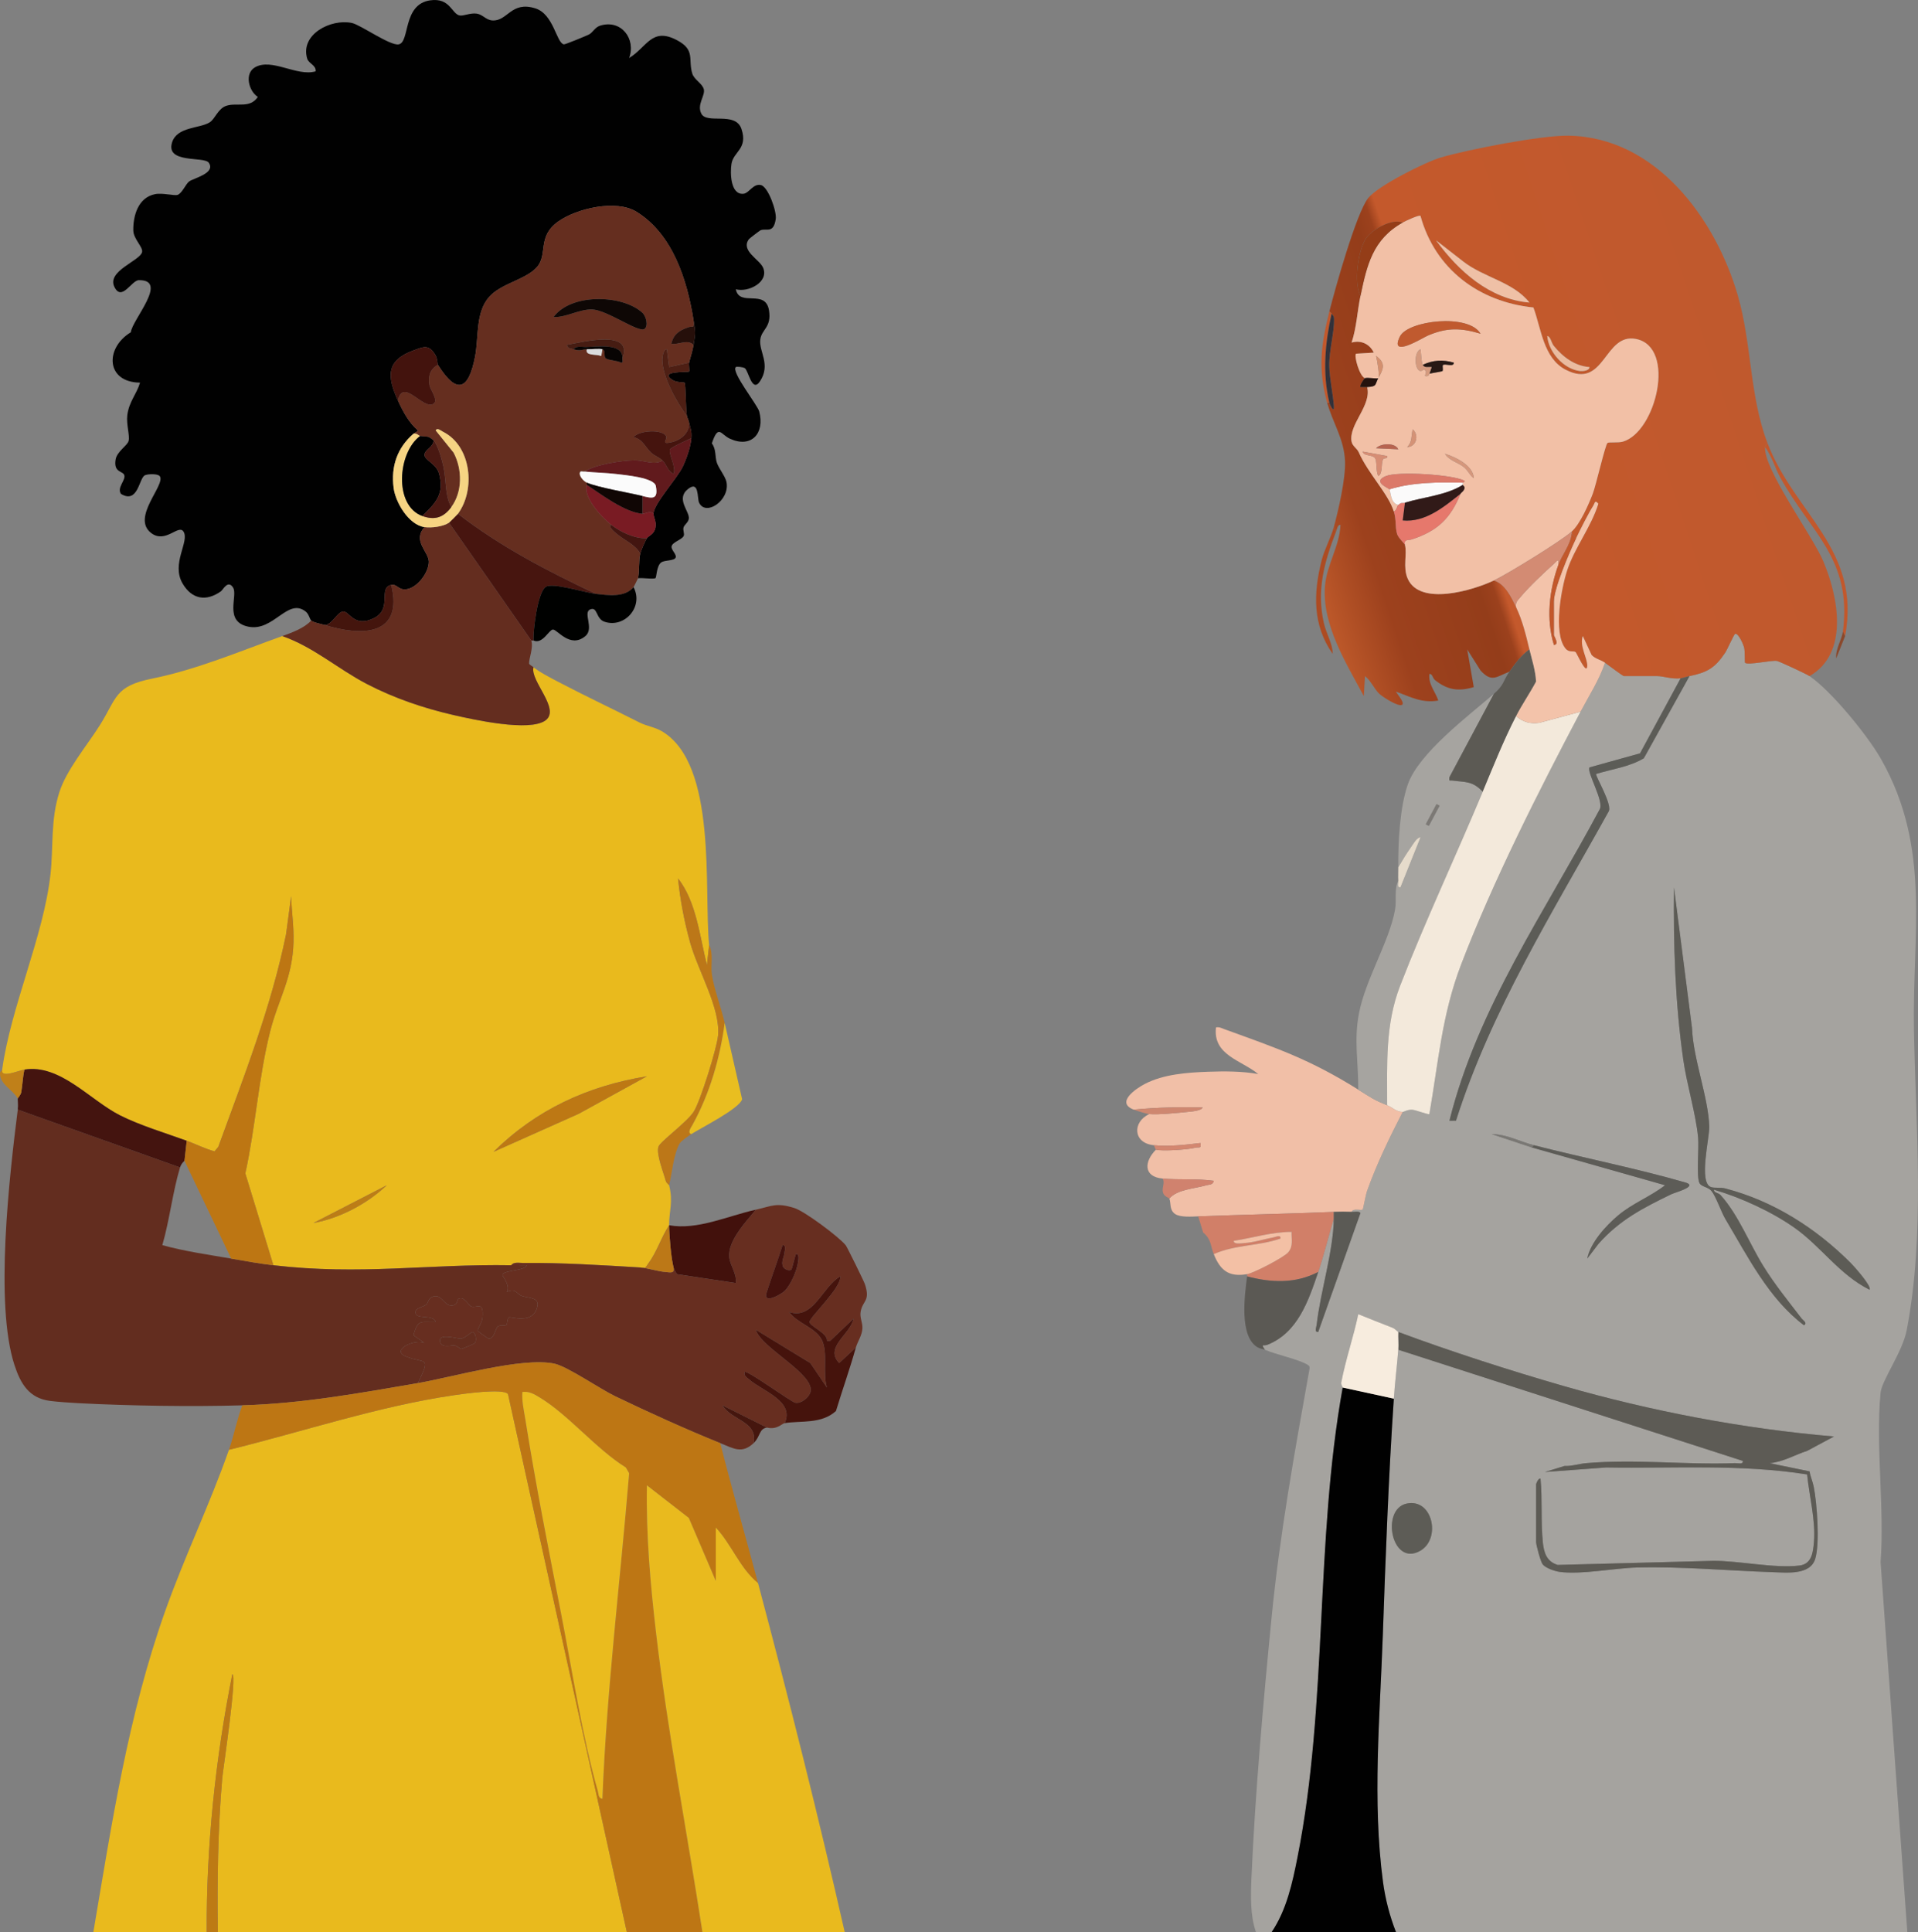 <?xml version="1.0" encoding="UTF-8"?>
<svg id="Layer_2" data-name="Layer 2" xmlns="http://www.w3.org/2000/svg" xmlns:xlink="http://www.w3.org/1999/xlink" viewBox="0 0 3882.49 3910.98">
  <rect x="0" y="0" width="3882.49" height="3910.98" fill="#808080" stroke="none"/>
  <defs>
    <style>
      .cls-1 {
        fill: #672e20;
      }

      .cls-2 {
        fill: #8b482b;
      }

      .cls-3 {
        fill: #f3c3aa;
      }

      .cls-4 {
        fill: #ce8770;
      }

      .cls-5 {
        fill: #44140f;
      }

      .cls-6 {
        fill: #fbfafa;
      }

      .cls-7 {
        fill: #d68d74;
      }

      .cls-8 {
        fill: #d5977c;
      }

      .cls-9 {
        fill: #010101;
      }

      .cls-10 {
        fill: #5d5c57;
      }

      .cls-11 {
        fill: #c08019;
      }

      .cls-12 {
        fill: #642d1f;
      }

      .cls-13 {
        fill: #bd7814;
      }

      .cls-14 {
        fill: #d59a7e;
      }

      .cls-15 {
        fill: #080403;
      }

      .cls-16 {
        fill: #7a7874;
      }

      .cls-17 {
        fill: #a6a4a0;
      }

      .cls-18 {
        fill: #0e0705;
      }

      .cls-19 {
        fill: #ad4b22;
      }

      .cls-20 {
        fill: #25130e;
      }

      .cls-21 {
        fill: #d49276;
      }

      .cls-22 {
        fill: #5d5c56;
      }

      .cls-23 {
        fill: #d38b73;
      }

      .cls-24 {
        fill: #260f0a;
      }

      .cls-25 {
        fill: #f7ecde;
      }

      .cls-26 {
        fill: #d4906f;
      }

      .cls-27 {
        fill: #281914;
      }

      .cls-28 {
        fill: url(#linear-gradient);
      }

      .cls-29 {
        fill: #bd7613;
      }

      .cls-30 {
        fill: #632d1f;
      }

      .cls-31 {
        fill: #100604;
      }

      .cls-32 {
        fill: #4e1f14;
      }

      .cls-33 {
        fill: #333139;
      }

      .cls-34 {
        fill: #5c5c57;
      }

      .cls-35 {
        fill: #461c12;
      }

      .cls-36 {
        fill: #bc7817;
      }

      .cls-37 {
        fill: #5c5a54;
      }

      .cls-38 {
        fill: #611a1d;
      }

      .cls-39 {
        fill: #a5a39f;
      }

      .cls-40 {
        fill: #d0826e;
      }

      .cls-41 {
        fill: #43110d;
      }

      .cls-42 {
        fill: #652e1f;
      }

      .cls-43 {
        fill: #45160e;
      }

      .cls-44 {
        fill: #bd7a14;
      }

      .cls-45 {
        fill: #bd7614;
      }

      .cls-46 {
        fill: #45140e;
      }

      .cls-47 {
        fill: #eabb1e;
      }

      .cls-48 {
        fill: #d38770;
      }

      .cls-49 {
        fill: #e9ba1e;
      }

      .cls-50 {
        fill: #efc0a6;
      }

      .cls-51 {
        fill: #c2582c;
      }

      .cls-52 {
        fill: #e9be20;
      }

      .cls-53 {
        fill: #eabb9f;
      }

      .cls-54 {
        fill: #d17f68;
      }

      .cls-55 {
        fill: #c05a2f;
      }

      .cls-56 {
        fill: #7c7975;
      }

      .cls-57 {
        fill: #000100;
      }

      .cls-58 {
        fill: #f2c0a6;
      }

      .cls-59 {
        fill: #f1bfa7;
      }

      .cls-60 {
        fill: #bc7718;
      }

      .cls-61 {
        fill: #791b23;
      }

      .cls-62 {
        fill: #43130d;
      }

      .cls-63 {
        fill: #e6dbcb;
      }

      .cls-64 {
        fill: #491812;
      }

      .cls-65 {
        fill: #e6786c;
      }

      .cls-66 {
        fill: #bc7d16;
      }

      .cls-67 {
        fill: #dbdbdc;
      }

      .cls-68 {
        fill: #5d5b55;
      }

      .cls-69 {
        fill: #47150f;
      }

      .cls-70 {
        fill: #e9ba1d;
      }

      .cls-71 {
        fill: #fbfbfb;
      }

      .cls-72 {
        fill: #b76450;
      }

      .cls-73 {
        fill: #5b5a55;
      }

      .cls-74 {
        fill: #45130c;
      }

      .cls-75 {
        fill: #db7969;
      }

      .cls-76 {
        fill: #f3e9db;
      }

      .cls-77 {
        fill: #f6d483;
      }

      .cls-78 {
        fill: #f3c0a5;
      }

      .cls-79 {
        fill: #943d18;
      }

      .cls-80 {
        fill: #5b5954;
      }

      .cls-81 {
        fill: #311a18;
      }

      .cls-82 {
        fill: #44150d;
      }

      .cls-83 {
        fill: #431510;
      }

      .cls-84 {
        fill: #42110c;
      }
    </style>
    <linearGradient id="linear-gradient" x1="3760.18" y1="1431.56" x2="2837.94" y2="1738.58" gradientTransform="translate(-206 -676)" gradientUnits="userSpaceOnUse">
      <stop offset="0" stop-color="#c0592d"/>
      <stop offset=".64" stop-color="#c4592c"/>
      <stop offset=".66" stop-color="#9c411d"/>
      <stop offset=".69" stop-color="#943d1a"/>
      <stop offset=".88" stop-color="#9d411d"/>
      <stop offset="1" stop-color="#bb5729"/>
    </linearGradient>
  </defs>
  <g id="Layer_1-2" data-name="Layer 1">
    <g>
      <path class="cls-39" d="M3419.95,1368.44c36.14-7.45,51.44-16.46,72.11-47.14,4.04-5.99,18.1-37.79,20.19-38.39,6.85-1.95,16.97,22.44,18.11,26.88,2.35,9.14.97,30.54,2.07,31.68,5.25,5.41,53.62-5.5,64.13-3.78,5.22.85,60.19,26.51,66.39,30.76,44.42,30.43,117.75,120.32,144.77,167.98,102.39,180.59,62.72,354.23,66.54,549.96,3.83,195.76,22.91,411.21-14.65,605.98-8.6,44.59-50.52,101.23-52.95,127.05-10.17,108.29,8.32,232.43.1,342.47l54.16,749.09s-1595.91.07-1318.49-.05c-11.93-34.21-10.75-74-9.17-110.41,7.38-169.36,24.05-356.99,40.71-526.29,16.67-169.39,46.91-336.83,76.89-504.08-.24-4.01.57-4.72-3.07-7.2-15.89-10.84-65.52-21.4-87.34-31-8.76-13.25-3.06-6.75,5.49-10.19,61.13-24.6,82.58-88.4,102.51-147.31,12.11-35.81,20.57-71.93,31.5-108-.72,65.75-27.18,147.93-34.72,215.06-.55,4.94-5.2,15.37,3.17,14.4l85.49-240.79c-2.76-4.38-12.74-1.99-17.93-2.18,3.11-8.39,19.34-2.12,22.25-4.77,1.45-1.32,5.98-29.08,9.19-38.04,19.74-55.12,45.31-107.81,72.06-159.69,2.82.05,9.91-4.98,19.51-4.26,7.46.56,32.15,10.4,34.43,8.78,18.39-106.01,25.35-201.18,64.18-302.65,64.64-168.87,157.3-351.63,241.88-511.88,17.11-32.42,37.68-64.03,49.5-99,6.44,4.4,35.88,27,38.25,27h67.5c11.76,0,28.97,6.39,47.25,4.5l-82.14,151.86-102.17,28.42c-6.66,9.15,30.55,69.56,20.27,85.32-109.74,205.68-246.78,400.75-303.93,629.88l13.28-.1c71.1-223.58,195.87-421.81,308.74-625.35,9.34-13.3-27.56-73.26-25.04-76.47,31.83-9.72,67.77-14.39,96.55-31.74l92.44-166.32ZM3784.4,2610.44c5.24-6.39-31.23-47.28-38.08-54.13-70.82-70.83-156.64-125.54-254.12-150.88-9.64-2.51-21.18-.23-28.73-2.77-25.63-8.59-2.8-99.69-3.5-122.47-1.8-58.99-32.57-137.15-34.88-199.15l-36.6-285.08c-1.31,116.36,2.36,232.75,18.7,347.98,7.31,51.58,25.51,109.36,30.21,158.79,1.98,20.8-3.85,78.95,2.7,91.8,4.01,7.86,17.23,7.51,24.37,16.13,9.04,10.91,19.32,41.99,28.35,57.15,45.14,75.69,87.66,161.1,158.9,214.6,7.57-4.81-1.87-9.87-4.58-13.42-27.36-35.78-53.85-67.95-77.83-106.67-27.97-45.16-50.55-103.8-86.28-143.24-4.99-5.5-13.89-4.29-13.56-11.11,54.65,16.05,116.79,44.43,163.37,77.31,53.15,37.52,90.92,95.15,151.56,125.15ZM3104.95,2317.94c-28.17-7.22-55.24-22.34-85.48-22.45l80.98,26.95,270,76.55c-29.64,23-65.47,36.31-94.55,60.65-24.93,20.87-56.7,55.57-62.9,87.78l22.36-29.33c42.3-48.28,90.33-72.99,146.99-100.51,9.23-4.49,53.4-15.68,31.34-23.59-101.82-29.47-206.18-49.75-308.73-76.05ZM2717.95,2808.44c-56.17,311.4-29.88,638.67-91.42,950.33-10.4,52.63-22.2,107.27-52.58,152.17h252c-12.74-32.37-21.81-67.18-26.42-101.83-21.85-163.99-6.17-334.48-.39-498.74,5.64-160.34,11.45-319.36,22.32-479.43,2.23-32.88,6.36-66.19,9-99l697.47,225.05c1.07,7.83-10.22,4.24-15.68,4.45-99.9,3.85-199.62-8.6-301.5.05-13.99,1.19-28.9,6.32-43.81,5.69l-39.47,12.21,123.54-9.14c135.9,2.33,272.53-7.31,407.05,14.08,4.23,43.59,17.51,93.18,13.8,136.78-1.82,21.37-4.51,44.37-28.93,47.56-49.36,6.43-123.88-10-175.52-9.45l-314.27,8.27c-22.54-6.92-27.97-24.86-30.13-46.37-4.01-39.97-.71-87.29-4.61-128.16-4.54-1.93-8.95,10.49-8.95,11.23v117c0,5.74,9.08,39.97,13.34,45.16,6.4,7.78,24.39,13.83,34.31,15.2,43.69,6.01,110.68-7.74,156.89-8.82,94.69-2.22,182.06,6.4,274.53,9.4,27.96.9,75.69,6.51,85.94-26.93,9.61-31.37,3.62-112.44-3.02-145.97-2.11-10.62-6.8-20.37-8.37-31.1l-81.09-16.63c26.51-1.99,51.22-16.82,76.33-24.94l54.13-29.06c-183.71-15.63-370.87-51.39-547.92-102.35-107.3-30.88-229.62-70.27-334.04-109.19-2.2-.82-6.44-6.48-11.6-8.45-23.25-8.85-46.31-18.35-69.36-27.55-9.8,46.62-25.51,91.34-34.45,138.24-.86,4.53,3.06,9.42,2.91,10.26ZM2847.22,3043.33c-52.82,11.52-30.28,128.98,27.85,95.45,42.52-24.53,24.88-106.95-27.85-95.45Z"/>
      <path class="cls-70" d="M571.45,1287.44c62.79,21.77,112.76,66.59,170.91,96.84,55.36,28.8,114.73,48.99,175.55,62.95,40.52,9.31,154.2,34.64,186.39,10.8,31-22.95-31.91-80.14-24.35-107.6,10.81,9.36,35.69,22.15,49.4,29.35,54.14,28.41,110.32,54.81,164.99,82.51,14.47,7.34,31.18,9.39,45.3,17.7,112.91,66.56,84.85,319.79,95.81,432.94l-4.45,40.48c-14.67-57.95-21.18-127.94-58.5-175.48,4.42,43.89,12.79,88.07,24.71,130.49,15.91,56.63,61.06,131.98,56.41,186.96-2.19,25.93-35.45,131.73-48.73,153.74-12.88,21.36-69.01,61.69-72.09,72.04-4.54,15.24,10.09,51.34,14.88,68.95,1.22,4.48,6.5,7.77,6.76,8.82,8.69,33.96-.14,52.2,0,81-16.13,24.36-24.36,53.57-42.08,77.27-5.46,7.3-4.09,10.71-16.42,8.23-75.57-4.54-161.16-10.01-236.31-9.08-7.61.09-20.01-2.88-24.69,4.58-169.25-2.83-305,20.64-481.5,0l-56.85-185.94c20.49-93.11,26.91-194.65,50.05-286.6,16.89-67.11,45.37-107.19,47.51-181.99.9-31.32-3.93-61.39-4.76-92.44l-10.37,77.31c-30.36,148.16-85.61,288.45-137.12,429.91l-7.55,9.21c-19.44-5.18-37.71-14.67-56.41-21.45-42.7-15.48-95.33-31.36-135.2-51.55-60.53-30.65-121.1-104.15-193.3-92.45-13.38,2.17-48.7,18.45-45,0,17.6-127.84,83.67-268.99,97.75-395,6.3-56.41-.21-109.55,17.99-166.51,14.4-45.07,55.56-93.88,81.38-134.62,35.65-56.25,29.37-79.75,107.09-95.41,88.81-17.89,177.41-55.34,262.79-85.96ZM1309.42,2178.48c-119.84,19.51-223.94,67.45-310.48,152.91l172.61-77.09,137.87-75.82ZM782.95,2398.98l-148.47,76.41c53.95-9.72,109.01-39.1,148.47-76.41Z"/>
      <path class="cls-9" d="M629.95,1255.94c-3.01-2.75-4.61-13.01-11.09-18.11-36.58-28.84-64.85,41.04-116.11,30.59-50.32-10.26-20.5-62.78-31.02-79.23-10.46-16.36-20.26,4.61-24.5,7.62-29.88,21.22-58.8,16.36-77.62-15.79-23.78-40.63,14.85-85.41,1.72-105.22-10.14-15.3-36.63,25.58-65.74,2.74-40.12-31.48,30.03-97.18,17.92-114.63-3.63-5.23-23-4.97-30.01-2.03-12.34,5.18-13.6,58.92-48.6,37.81-8.85-12.52,9.88-27.8,6.73-37.84-2.86-9.12-22.15-4.73-17.58-31.86,2.73-16.16,23.44-27.83,26.19-37.31,2.99-10.29-4.8-33.49-2.62-51.84,3.31-27.82,18.95-42.84,25.85-66.38-69.67-.71-71.19-70.4-18.66-101.91,2.71-25.54,77.36-106.26,16.24-105.48-14.78.19-34.48,43.73-49.38,13.88-16.16-32.38,51.32-52.69,55.88-70.59,2.6-10.21-17.46-26.42-17.73-44.03-.45-30.24,9.95-66.39,43.88-73.32,15.49-3.16,39.78,3.9,46.11,1.31,9.07-3.72,15.97-21.4,22.86-26.89,8.33-6.63,54.85-16.55,39.91-38.12-9.23-13.33-87.78,2.47-74.25-41.04,10.07-32.37,56.3-27.84,76.38-40.81,10.86-7.01,16.56-28.08,33.99-33.51,21.37-6.67,47.39,6.1,63.18-17.76-18.45-11.93-27.48-47.34-5.81-59.88,34.07-19.71,84.36,19.13,122.86,8.11,1.53-12.36-14.07-15.72-17.06-25.65-14.73-48.9,47.46-81.29,90.32-72.29,17.85,3.75,77.43,46.59,94.91,43.32,23.07-4.32,7.33-81.26,63.97-89.15,39.87-5.55,43.06,26.91,59.03,30.59,7.68,1.77,21.59-5.54,34.78-3.69,12.55,1.76,18.51,12.95,31.81,13.81,31,1.99,37.76-39.97,87.05-24.41,37.16,11.73,42.49,70.02,57.57,72.84,2.68.5,45.36-17.22,50.82-19.92,7.62-3.77,12.13-14.61,22.56-17.91,42.55-13.45,73.21,26.55,58.8,65.47,35.97-21.56,45.6-63.26,96.83-36.11,37.98,20.13,22,38.45,31.11,67.88,3.65,11.78,20.06,19.79,23.17,31.07,3.63,13.15-14.53,30.97-4.98,49.72,11.26,22.12,69.21-5.32,81.33,31.16,13.33,40.1-16.2,45.53-20.24,70.28-3.01,18.47-2,63.48,24.27,60.74,11.51-1.2,19.62-21.19,35.25-17.59,14.74,3.39,32.35,53.25,30.03,68.78-4.56,30.57-18.95,17.78-30.96,22.76-1.35.56-22.31,16.6-23.18,17.76-17.67,23.48,21.25,40.94,28.52,57.84,12.48,29.03-29.7,50.77-55.17,43.74,7.4,36.94,60.18-1.87,67.21,43.03,5.38,34.36-14.91,37.7-17.67,58.58-3.24,24.57,21.98,50.44-.58,84.6-16.39,24.82-23.27-22.04-30.91-26.57-3.82-2.26-16.55-3.56-18.06-2.15-10.07,9.38,43.81,76.57,47.35,89.84,11.86,44.47-16.06,75.12-59.54,55.05-18.39-8.49-22.92-30.24-36.34,9.59,9.24,12.06,5.99,26.95,10.15,39.11,4.22,12.33,17.27,27.65,19.53,39.27,7.2,36.98-42.01,70.02-55.45,41.66-4.24-8.95.62-46.29-22.83-27.4-25.04,20.16,4.5,45.62,1.97,60.12-1.27,7.27-8.92,11.99-10.53,17.02-2.03,6.36,2.42,12.84.1,17.67-3.64,7.59-22.68,12.2-24.38,20.91-1.35,6.92,9.66,15.59,8.46,21.8-1.58,8.25-22.24,5.36-29.7,10.92-9.14,6.81-9.36,29.88-11.25,31.48-3.48,2.95-27.98-1.07-35.57.45,3.07-11.58,1.39-36.4,4.5-49.5,1.68-7.1,9.46-24.74,13.5-31.5,2.84-4.76,14.46-7.4,17.26-21.34,2.53-12.62-3.61-19.5-3.76-28.16-.34-19.76,47.68-71.03,59.36-95.89,7.6-16.16,15.81-39.76,17.14-57.11,1.19-15.58-2.14-19.99-4.5-31.5-1.02-4.97-3.93-10.06-4.5-13.5-2.46-14.82-2.31-64.93-4.7-67.32-.87-.87-16.1-.17-24.03-5.22-30.69-19.51,31.23-15.55,33.26-17.45,1.29-1.2-1.09-13.71-.03-18.03,3.06-12.48,6.73-22.4,9-36,4.33-25.93,3.97-24.41,0-49.5-12.86-81.19-41.83-174.22-115.47-219.78-41.18-25.47-121.22-6.92-158.73,19.82-42.93,30.6-20.19,66.23-42.85,92.15-22.27,25.47-72.68,32.93-96.91,60.59-27.82,31.76-20.71,81.13-28.26,120.24-13.11,67.93-36.63,78.53-75.27,16.98-1.17-1.87-.81-12.25-5.06-19.57-13.19-22.66-24.1-16.92-44.35-9.57-56.14,20.39-53.4,53.16-31.59,101.13,10.14,22.29,21.71,44.43,40.49,60.77.72,1.7-6.23,4.35-8.99,6.73-32.79,28.33-45.86,66.23-40.11,109.87,3.89,29.53,30.78,74.84,62.61,79.16-25.19,27.36,8.1,49.75,8.53,69.66.47,21.76-23.91,54.8-47.13,56.29-14.88.96-17.51-11.33-28.9-8.95-27.14,5.68,2.84,48.05-34.33,66.92-40.15,20.39-50.44-13.1-62.42-13.09-12.47.02-22.79,27.46-38.25,27.16-7.12-2.21-22.17-4.59-27-9Z"/>
      <path class="cls-70" d="M1268.95,3910.94c-275.93.05-552.07,0-828,0-1.36-104.49,0-208.67,9.02-312.73,1.4-16.11,30.77-209.39,20.23-209.32-34.2,171.37-52.63,346.86-51.75,522.05h-229.5c37.54-221.12,69.93-437.09,145.12-649.13,39.18-110.49,90.63-216.92,129.38-327.38,148.58-36.49,302.92-88.19,454.39-110.36,18.86-2.76,101.85-14.77,110.55-2.34l240.56,1089.19Z"/>
      <path class="cls-28" d="M3577.45,895.94c-.87,2.8-4.34,6.67-4.5,9-3.15,45.05,95.41,178.2,117.78,230.97,30.55,72.06,52.75,186.19-27.78,232.53-6.21-4.25-61.17-29.91-66.39-30.76-10.51-1.71-58.89,9.2-64.13,3.78-1.1-1.14.28-22.54-2.07-31.68-1.14-4.44-11.26-28.83-18.11-26.88-2.08.59-16.15,32.4-20.19,38.39-20.67,30.69-35.97,39.69-72.11,47.14-5.51,1.13-14.68,4.16-18,4.5-18.28,1.89-35.49-4.5-47.25-4.5h-67.5c-2.37,0-31.82-22.6-38.25-27-9.03-6.18-19.51-7.7-27.13-15.64l-17.83-38.34c-7.32,19.8,9.99,45.62,9.02,60.66-1.27,19.88-21.77-27.03-23.57-28.21-5.28-3.46-13.39,2.01-21.16-8.07-24.54-31.86-7.89-120.82,3.98-157.33,14.8-45.53,48.73-88.02,63.12-134.88-7.05-8.91-7.17-.93-10.03,3.62-10.23,16.26-26.36,48.22-34.91,66.19l-9-9v-4.5c17.08-15.35,34.23-54.67,42.68-76.57,6.54-16.96,25.44-99.88,29.89-102.87,3.17-2.13,21.52.22,31.16-2.6,67.28-19.69,108.32-190.97,26.95-207.72-65.55-13.49-62.77,103.6-142.82,62.16-45.26-23.44-49.6-83.9-65.31-125.97-109.84-11.17-198.97-77.56-228.59-185.45-3.17-2.36-30.49,10.48-35.95,13.52-23.04-8.99-64.83,15.62-75.83,34.42-14.9,25.47-23.5,86.85-9.67,114.08-6.53,31.26-7.78,63.81-17.97,94.48,18.62-5.44,36.41,2.45,44.94,20.3l-35.99,2.22c-4.45,4.58,7.14,45.65,18.02,49.5-1.25.44-11.64,15.12-8.98,17.98,4.45-.09,9.01.28,13.48.02,9.45,37.49-37.4,75.12-31.58,110.03,1.6,9.63,10.9,13.67,14.5,21.8,19.34,43.75,60,84.11,71.08,120.17,5.4,17.6,2.29,30.42,6.54,45.19,2.35,8.16,15.16,19.3,15.96,22.31,4.9,18.5-4.78,45.03,5.7,68.55,24.8,55.67,132.17,23.41,174.3,3.45,22.39,6.23,35.79,34.69,45,54,13.09,27.43,19.96,56.53,27,85.5-17.13,12.24-28.47,28.08-40.5,45-26.87,10.53-35.7,22.49-58.46-2.29l-26.99-42.69,13.26,76.27c-30.8,9.13-53.01,5.94-78.02-13.84-6.08-4.81-5.08-13.09-11.73-12.93-2.79,20.87,11.95,35.83,17.93,53.95-33.76,5.76-55.8-7.42-85.48-17.93-1.47,1.16,25.83,29.8,6.75,27.01-9.71-1.42-32.91-15.69-40.48-22.57-10.03-9.11-17.89-27.83-29.22-35.96l-2.27,40.45c-35.7-66.39-84.93-144.57-78.69-222.66,3.44-42.99,29.69-81.11,31.37-123.8-5.76-.91-7.23,8.97-8.95,13.48l-4.5-9c9.47-34.82,23.98-98.06,22.71-132.86-1.66-45.59-25.02-78.27-36.21-119.14h4.5c1.11,4.66,10.43,23.52,9.15,6.68-1.9-25.1-8.91-56.29-9.32-80.73-.54-32.23,10.16-66.58,9.62-95-.14-7.49-2.81-7.34-4.95-10.96-1.03-1.75-3.05-3.07-4.5-4.5,11.48-45.6,54.45-199.24,78.65-229.6,19.63-24.63,115.03-72.66,147.35-82.15,55.09-16.19,202.99-44.91,257.81-44.06,177.27,2.77,298.03,168.4,342.92,323.35,28.34,97.81,23.71,203.34,59.78,297.97ZM3095.95,612.39c-32.93-41.99-92.93-50.66-134.61-83.59l-54.39-42.32c45.28,62.1,108.39,119.19,189,125.91ZM3217.42,742.99c-29.69-2.18-54.06-20.64-72.01-42.75-5.79-7.13-6.05-18.39-13.41-20.27,2.61,32.9,33.52,67.25,66.3,71.06,4.87.57,19.31-.36,19.12-8.03Z"/>
      <path class="cls-30" d="M364.45,2362.94c-14.8,48.78-21.34,107.47-35.89,157.3,45.67,12.58,93.93,19.42,139.39,27.2,29.91,5.12,54.71,9.9,85.5,13.5,176.5,20.64,312.25-2.83,481.5,0,10.46.18,21.02-.18,31.48.05-3.86,11.95-49.66,9.32-49.39,20.2.05,1.82,16.47,20.68,8.94,33.75,18.49-8.36,19.92,4.23,30.19,8.02,12.64,4.66,35.06,2.51,31.66,20.43-7.43,39.12-55.05,20.59-57.64,22.92-4.14,3.73-2.76,13.24-5.11,15.26-2.93,2.52-12.22-.24-17.14,2.98-5.58,3.66-7.1,27-19.6,24.51-1.29-.26-21.2-14.33-21.18-15.65.1-6.09,8.6-15.42,9.53-26.7,2.93-35.47-12.11-17.96-22.63-22.39-6.46-2.72-14.9-22.37-26.5-15.15-2.92,1.81-.43,14.66-16.19,12.99-13.67-1.45-19.15-26.8-38.56-16.13-5.6,3.08-6.58,11.65-10.17,14.56-4.99,4.05-19.9,6.99-21.19,12.67-4.6,20.25,35.56,5.19,40.47,22.45-29.42,1.03-35.76-7.08-44.98,26.86l22.48,15.85c-18.08-9.72-69.57,13.96-38.14,26.93,38.41,15.86,52.31-2.56,24.66,54.09-119.18,20.5-234.03,41.41-355.5,45-103.17,3.05-227.74.99-330.93-4.32-16.54-.85-42.55-2.6-58.35-4.65-42.42-5.52-59.46-34.73-71.78-72.22-40.53-123.25-10.33-383.41,6.57-517.32l328.5,117.01Z"/>
      <path class="cls-42" d="M1403.95,648.44c2.13,18.12-.85,10.64-10.6,13.97-17.85,6.09-29.77,13.56-34.44,33.24,13.87,3.14,32.26-10.09,45.04,2.29-2.27,13.6-5.94,23.52-9,36l-40.48,9.02-4.57-36c-7.26-.17-9.08,15.74-9.16,20.37-.56,34.5,29.15,87.08,49.71,114.61.57,3.44,3.48,8.53,4.5,13.5,1.24,20.41-16.64,35.17-34.81,39.45-24.85,5.85-7.93-5.45-12.02-12.44-8.21-14.03-54.4-11.57-65.65,2.26,19.34,4.89,23,19.81,35.78,31.65,6.91,6.4,15.53,8.64,22.7,15.57-16.08,10.58-37.08-.53-56.3-.32-26.57.29-80.51,8.73-101.2,22.82-1.17.79-6.09-.97-8.67.26-5.03,6.9,6.54,19.44,13.17,22.24v4.5c-8.23,24.56,29.97,66.03,49.5,81-8.44,2.64,9.36,16.59,11.14,18.12,15.23,13.09,39.78,23.02,47.36,40.38-3.11,13.1-1.43,37.92-4.5,49.5-.26.97-8.36,17.23-9,18-18.2,21.77-52.79,16.15-76.5,13.5-97.18-45.64-194.04-96.12-279-162,35.96-48.65,27.39-137.03-29.89-165.85-4.03-2.02-12.07-9.32-15.13-2.87l36.17,44.82c17.92,33.66,18.36,79.47-4.65,110.4-12.97-22.88-9.85-52.9-15.7-81.05-2.84-13.64-11.92-46.44-20.3-53.95-12.51-11.23-14.44-6.28-27-9-2.55-.55-7.8-6.64-13.5-4.5,2.75-2.38,9.7-5.03,8.99-6.73-18.78-16.34-30.35-38.47-40.49-60.77,10.64-46.82,51.16,20.2,72.05,6.81,10.56-6.77-6.37-28.26-8.07-37.18-3.32-17.41.63-32.95,17.02-41.63,38.64,61.55,62.16,50.95,75.27-16.98,7.55-39.11.44-88.48,28.26-120.24,24.23-27.66,74.64-35.12,96.91-60.59,22.67-25.92-.08-61.55,42.85-92.15,37.51-26.73,117.55-45.29,158.73-19.82,73.64,45.56,102.62,138.59,115.47,219.78ZM1304.35,665.85c8.28-5.27,3.94-25.53-4.16-32.94-40.2-36.76-144.11-39.78-179.72,8.8,25.52,1.05,52.17-16.22,78.32-15.36,29.96.98,93.18,47.38,105.56,39.49ZM1259.95,724.94c22.39-58.85-79.37-32.95-112.5-26.95,1.22,7.89,7.96,7.28,13.5,8.95,14.77,4.47,17.15-.18,27,0-3.92,13.81,18.01,9.4,29.19,13.57l2.31-13.57c7.77,2.73,1.39,14.41,7.13,18.55,5.16,3.72,23.44,4.28,30.79,8.61,5.16.24,1.6-6.6,2.58-9.17Z"/>
      <path class="cls-1" d="M1732.45,2727.44l-33.75,31.41c-30.58-31.88,22.52-57.69,29.2-89.91l-47.34,44.91-6.54.07c2.05-15.39-35.25-29.81-35.26-38.18,0-9.72,64.97-69.61,62.13-92.29-36.61,20.92-54.43,88.79-103.45,72.05,16.23,23.19,53.88,31.23,66.47,57.23,12.36,25.51.87,66.75,9.98,95.72l-33.63-49.57-110.32-67.39c10.15,36.67,120.38,89.77,110.61,126.12-2.95,10.96-19.15,24.03-30.76,21.56-9.09-1.93-97.96-66.87-102.3-62.23-1.84,8.47,4.19,10.94,9.31,15.39,27,23.53,91.9,43.48,71.64,88.11-5.73.89-15.74,14.08-36,9l-90-44.95c17.58,30.3,72.22,32.19,63,76.45-23.45,22.29-40.6,10.82-67.5,0-67.57-27.19-147.2-63.38-213.12-95.13-30.79-14.83-96.67-60.43-123.15-65.85-65.61-13.43-204.16,27.17-275.73,39.48,27.65-56.65,13.75-38.23-24.66-54.09-31.43-12.98,20.06-36.65,38.14-26.93l-22.47-15.85c9.22-33.93,15.56-25.83,44.98-26.86-4.91-17.26-45.07-2.2-40.47-22.45,1.29-5.68,16.2-8.62,21.19-12.67,3.59-2.91,4.57-11.48,10.17-14.56,19.4-10.67,24.89,14.68,38.56,16.13,15.75,1.67,13.27-11.18,16.19-12.99,11.6-7.22,20.04,12.43,26.5,15.15,10.52,4.43,25.56-13.08,22.63,22.39-.93,11.29-9.43,20.61-9.53,26.7-.02,1.32,19.89,15.39,21.18,15.65,12.49,2.49,14.01-20.85,19.6-24.51,4.92-3.22,14.21-.46,17.14-2.98,2.35-2.02.98-11.53,5.11-15.26,2.58-2.33,50.21,16.2,57.64-22.92,3.4-17.92-19.02-15.78-31.66-20.43-10.27-3.79-11.7-16.38-30.19-8.02,7.53-13.07-8.89-31.93-8.94-33.75-.27-10.87,45.54-8.24,49.39-20.2-10.46-.22-21.02.13-31.48-.05,4.68-7.46,17.07-4.48,24.69-4.58,75.15-.93,160.74,4.54,236.31,9.08,13.79.83,35.64,8.02,51.75,9.18,8.35.6,18.44,3.66,15.75-9.18.59,2.18,5.68,13.12,7.5,13.63l118.48,17.85c2.6-18.38-11.68-35.63-13.28-52.26-3.17-33.06,34-71.93,53.8-96.22,32.96-7.35,40.67-14.87,77.73-3.48,20.82,6.4,90.99,58.75,104.35,75.65,2.72,3.43,36.59,72.3,38.62,78.34,11.64,34.65-4.24,33.08-8.42,55.37-2.4,12.81,4.01,21.96,3.48,34.23-.64,14.53-9.92,26.96-13.27,38.89ZM1601.86,2569.91c-4.08,2.83-15.22-.27-17.41-7.44-2.98-9.72,2.7-18.19,3.49-26.86.46-5.02,4.1-16.17-3.93-15.13-10.08,32.13-22.05,63.96-32.34,96.06-7.77,24.25,29.08,3.79,36.8-3.82,12.2-12.04,25.01-41.53,27-58.54.54-4.62,3.06-16.95-4.46-15.69-2,5.17-7.79,30.5-9.14,31.43ZM956.22,2696.05c-2.22-.13-14.54,12.36-22.88,13.43-7.14.91-47.12-12.97-42.38,6.66,3.12,12.91,22.65,6.27,28.97,7.08,6.17.79,10.8,6.9,13.75,7,1.48.05,26.45-10.25,27.36-11.43,4.81-6.23,1.39-22.37-4.82-22.74Z"/>
      <path class="cls-45" d="M1457.95,2920.94c24.2,94.82,51.32,188.93,76.5,283.5-36.64-29.81-53.37-78.11-85.5-112.5v108l-54.65-127.6-84.81-65.9c-1.85,99.74,6.94,199.66,18.53,298.67,23.72,202.7,63.06,404.26,93.92,605.83-50.94.01-102.06,0-153,0l-240.56-1089.19c-8.71-12.43-91.7-.42-110.55,2.34-151.47,22.17-305.82,73.86-454.39,110.36,10.2-29.07,15.97-61.01,27-90,121.47-3.59,236.32-24.5,355.5-45,71.58-12.31,210.13-52.92,275.73-39.48,26.48,5.42,92.36,51.02,123.15,65.85,65.92,31.75,145.54,67.95,213.12,95.13ZM1219.4,3640.94c8.64-220.27,35.98-439.42,54.15-659.02l-6.73-11.64c-59.46-36.84-115.74-106.05-173.7-141.28-11.25-6.84-21.72-13.39-35.66-11.57-1.4,18.61,3.02,36.68,5.89,54.84,20.66,130.36,47.41,265.43,72.73,395.27,22.01,112.85,42.95,249.23,74.14,357.86,1.76,6.13.52,13.97,9.18,15.54Z"/>
      <path class="cls-49" d="M1421.95,3910.94c-30.87-201.56-70.2-403.12-93.92-605.83-11.59-99.01-20.38-198.93-18.53-298.67l84.81,65.9,54.65,127.6v-108c32.13,34.39,48.86,82.69,85.5,112.5,62.42,234.4,121.91,469.85,175.5,706.5-95.93.03-192.07-.02-288,0Z"/>
      <path class="cls-59" d="M2749.45,2205.44c24.5,15.31,31.91,21.03,58.5,31.5,10.09,3.97,17.72,13.23,31.5,13.5-26.75,51.89-52.32,104.58-72.06,159.69-3.21,8.96-7.74,36.72-9.19,38.04-2.91,2.65-19.14-3.62-22.25,4.77-11.82-.43-24.18-.48-36,0-91.14,3.69-184.18,5.68-274.5,9-13.17.49-36.46,2.34-46.89-4.85-11.98-8.27-7.82-22.66-11.61-31.15,16.38-18.94,51.23-19.87,74.44-26.81,6.05-1.81,13.98-.39,15.55-9.15-34.01-4.78-69.63-1.53-103.5-4.55-39.42-3.51-37.43-34.7-13.5-58.5,11.73,3.6,65.74-.08,79.58-3.89,7.68-2.11,12.54,3.27,10.4-9.58-29.98,3.71-64.3,7.55-94.48,4.48-42.61-4.34-43.2-47.69-9-63,19.44,1.63,57.91-2.4,78.71-4.54,6.42-.66,27.03-2.09,29.27-8.92-46.71-1.03-93.07-.12-139.48,4.45-37.02-14.14,3.77-42.23,22.31-51.94,37.83-19.8,85.87-23.23,128.25-24.75,33.71-1.21,68.42-1.22,101.43,4.64-33.98-28.06-92.15-38.03-85.47-94.43,6.38-1.35,11.09,1.47,16.7,3.51,107.66,39.07,172.29,60.61,271.28,122.47Z"/>
      <path class="cls-12" d="M1075.45,1296.44c4.72,14.42-5.06,36.72-4.39,46.67.14,2.14,6.39,5.17,8.89,7.33-7.56,27.46,55.34,84.65,24.35,107.6-32.2,23.84-145.88-1.49-186.39-10.8-60.81-13.96-120.18-34.15-175.55-62.95-58.15-30.25-108.12-75.08-170.91-96.84,19.42-6.97,44.58-16.02,58.5-31.5,4.83,4.41,19.88,6.79,27,9,74.55,23.15,160.4,22.89,135-81,11.39-2.38,14.02,9.9,28.9,8.95,23.22-1.49,47.6-34.53,47.13-56.29-.43-19.9-33.72-42.3-8.53-69.66,14.45,1.96,37.24-.95,49.5-9l166.5,238.5Z"/>
      <path class="cls-17" d="M3023.95,1404.44l-90.05,168.77c-1.02,9.25.47,5.89,6.72,6.72,25.9,3.45,39.99.53,60.83,22.51-53.63,128.48-118.01,265.41-167.31,392.94-30.42,78.69-26.1,158.13-26.19,241.56-26.59-10.47-34-16.19-58.5-31.5.38-54.32-9.05-99.52,1.34-153.91,13.34-69.82,61.65-145.73,73.13-210.37,3.6-20.3-2.24-40.98,6.53-58.72.26,4.99-3.12,14.67,4.45,13.47l40.59-101.18c-7.53.06-15.56,14.74-19.8,20.7-9.18,12.93-17.17,26.44-25.25,40.01-.4-50.06,2.93-120.48,19.23-167.52,22.03-63.57,123.38-139.31,174.27-183.48ZM2908.01,1627.63l-21.77,40.84,6.14,3.27,21.77-40.84-6.14-3.27Z"/>
      <path class="cls-5" d="M377.95,2308.94l-4.5,40.5c-4.13,3.65-7.39,8.2-9,13.5l-328.5-117c1.16-9.19-.31-20.4,0-22.5.18-1.19,6.1-7.08,7.1-12.94,2.57-15.1,2.97-30.61,6.4-45.56,72.2-11.7,132.76,61.8,193.3,92.45,39.87,20.19,92.5,36.07,135.2,51.55Z"/>
      <path class="cls-54" d="M2699.95,2452.94c-.03,4.5.05,9,0,13.5-10.93,36.07-19.39,72.19-31.5,108-46,24.05-95.15,21.97-144,9v-4.5c13.28-2.27,75.21-34.09,83.61-44.65,10.22-12.85,5.97-25.49,6.41-40.87-40.01-.02-77.9,12.11-116.99,18.07-.82,7.77,15.48,4.92,20.38,4.62,20.59-1.26,40.34-7.97,60.35-11.7,4.66-.87,14.76-5.9,13.71,2.47-43.99,15.36-92.46,12.28-134.97,31.56-6.8-16.97-4.77-30.08-21.48-43.79l-10.02-32.71c90.32-3.32,183.36-5.31,274.5-9Z"/>
      <path class="cls-69" d="M1205.95,1201.94c-23.49-2.62-87.98-23.68-101.61-13.83-16.23,11.73-25.24,86.97-24.39,108.33h-4.5l-166.5-238.5c1.06-.7,17.24-16.98,18-18,84.96,65.88,181.82,116.36,279,162Z"/>
      <path class="cls-37" d="M3068.95,1449.44c-25.56,49.87-45.92,101.3-67.5,153-20.83-21.98-34.92-19.06-60.83-22.51-6.26-.83-7.74,2.52-6.72-6.72l90.05-168.77c21.36-18.54,18.64-26.91,31.5-45,12.03-16.92,23.37-32.76,40.5-45,5.17,21.25,12.2,42.36,13.43,65.08-12.62,23.73-28.18,46.02-40.43,69.92Z"/>
      <path class="cls-74" d="M1588.45,2880.44c20.26-44.62-44.64-64.58-71.64-88.11-5.12-4.46-11.15-6.92-9.31-15.39,4.35-4.64,93.22,60.3,102.3,62.23,11.61,2.47,27.81-10.6,30.76-21.56,9.77-36.35-100.46-89.45-110.61-126.12l110.32,67.39,33.63,49.57c-9.1-28.97,2.38-70.21-9.98-95.72-12.59-26-50.24-34.04-66.47-57.23,49.02,16.75,66.84-51.12,103.45-72.05,2.84,22.68-62.13,82.57-62.13,92.29,0,8.37,37.31,22.8,35.26,38.18l6.54-.07,47.34-44.91c-6.69,32.22-59.79,58.03-29.2,89.91l33.75-31.41c-12.18,43.36-27.18,85.42-40.26,128.49-29.57,26.69-69.59,19.22-103.74,24.51Z"/>
      <path class="cls-57" d="M1205.95,1201.94c23.71,2.65,58.3,8.27,76.5-13.5,20.88,39.48-17.89,83.6-58.77,69.99-17.93-5.97-13.59-31.22-28.93-24.95-15.54,6.35,8.8,38.63-10,54.18-31.2,25.8-57.43-14.89-65.93-13.42-8.18,1.41-20.61,30.06-38.87,22.19-.86-21.37,8.16-96.61,24.39-108.33,13.63-9.85,78.12,11.21,101.61,13.83Z"/>
      <path class="cls-84" d="M1529.95,2448.44c-19.8,24.29-56.97,63.15-53.8,96.22,1.59,16.63,15.88,33.88,13.28,52.26l-118.48-17.85c-1.82-.51-6.91-11.45-7.5-13.63-4.89-18.03-8.91-65.65-9-85.5,56.75,10.4,118.89-18.88,175.5-31.5Z"/>
      <path class="cls-80" d="M2668.45,2574.44c-19.93,58.91-41.39,122.71-102.51,147.31-8.54,3.44-14.25-3.06-5.49,10.19-4.32-1.9-9.41-1.73-15.01-5.05-37.53-22.27-25.85-106.14-20.99-143.45,48.85,12.97,98,15.05,144-9Z"/>
      <path class="cls-60" d="M1354.45,2398.94c-.27-1.05-5.55-4.34-6.76-8.82-4.79-17.6-19.42-53.71-14.88-68.95,3.08-10.35,59.21-50.68,72.09-72.04,13.28-22.01,46.53-127.81,48.73-153.74,4.65-54.99-40.5-130.34-56.41-186.96-11.92-42.42-20.29-86.6-24.71-130.49,37.32,47.53,43.83,117.53,58.5,175.48l4.45-40.48c9.22,17.63,2.75,39.75,5.58,59.67,3.82,26.89,19.06,67.83,25.92,97.83-9.57,71.9-30.36,143.42-65.4,206.84-2.38,4.31-10.86,15.68-2.1,18.16-5.98,3.87-20.87,13.91-23.88,19.24-12.01,21.23-15.38,60.05-21.12,84.26Z"/>
      <path class="cls-52" d="M1399.45,2295.44c-8.76-2.47-.27-13.85,2.1-18.16,35.04-63.42,55.83-134.94,65.4-206.84l35.28,154.35c-4.37,18.57-84.17,58.62-102.78,70.65Z"/>
      <path class="cls-78" d="M2456.95,2538.44c42.51-19.28,90.97-16.2,134.97-31.56,1.05-8.37-9.05-3.34-13.71-2.47-20.02,3.73-39.77,10.43-60.35,11.7-4.89.3-21.2,3.15-20.38-4.62,39.09-5.96,76.98-18.09,116.99-18.07-.45,15.39,3.8,28.03-6.41,40.87-8.39,10.56-70.33,42.38-83.61,44.65-37.69,6.44-54.56-8.21-67.5-40.5Z"/>
      <path class="cls-51" d="M3734.95,1287.44l-4.5-9c19.14-147.43-65.29-200.04-126.77-311.98-11.2-20.39-17.08-43.16-30.73-61.52.16-2.33,3.63-6.2,4.5-9,54.88,143.96,190.54,215.76,157.5,391.5Z"/>
      <path class="cls-19" d="M2704.45,1075.94c-23.76,62.01-39.68,118.25-24.8,184.55,5.15,22.94,18.24,42.88,18.07,62.93-40.99-57.96-39.29-122.74-22.5-188.95,5.78-22.79,19.13-46.93,24.73-67.52l4.5,9Z"/>
      <path class="cls-40" d="M2353.45,2385.44c33.87,3.01,69.49-.24,103.5,4.55-1.58,8.76-9.5,7.34-15.55,9.15-23.22,6.93-58.07,7.87-74.44,26.81-.6-1.35-10.69-4.28-12.82-12.18-2.74-10.15,4.67-19.3-.68-28.32Z"/>
      <path class="cls-11" d="M4.45,2164.94c-3.7,18.45,31.62,2.17,45,0-3.43,14.95-3.82,30.47-6.4,45.56-1,5.85-6.93,11.74-7.1,12.94-9.64-17.57-36.83-28.78-35.92-51.34.15-3.69,4.29-6.17,4.42-7.16Z"/>
      <path class="cls-43" d="M1552.45,2889.44c-16.34,2.45-12.93,18.13-27,31.5,9.22-44.27-45.42-46.16-63-76.45l90,44.95Z"/>
      <path class="cls-51" d="M2695.45,634.94c-13.1,59.56-18.83,119.81-4.5,180h-4.5c-18.85-68.78-12.52-116.87,4.5-184.5,1.45,1.43,3.47,2.75,4.5,4.5Z"/>
      <path class="cls-63" d="M2830.45,1755.44c8.08-13.56,16.07-27.07,25.24-40.01,4.23-5.97,12.26-20.64,19.8-20.7l-40.59,101.18c-7.57,1.19-4.19-8.48-4.45-13.47-.45-8.93.07-18.04,0-27Z"/>
      <path class="cls-4" d="M2294.95,2245.94c46.41-4.57,92.76-5.49,139.48-4.45-2.24,6.82-22.86,8.26-29.27,8.92-20.79,2.14-59.27,6.17-78.71,4.54-6-.5-24.48-6.32-31.5-9Z"/>
      <path class="cls-48" d="M2335.45,2317.94c30.18,3.08,64.49-.76,94.48-4.48,2.14,12.85-2.72,7.47-10.4,9.58-13.84,3.81-67.85,7.49-79.58,3.89-.92-.28-2.92-7.03-4.5-9Z"/>
      <path class="cls-2" d="M3734.95,1287.44l-17.95,44.98c-2.23-17.71,11.43-38.38,13.45-53.98l4.5,9Z"/>
      <path class="cls-9" d="M2821.45,2830.94c-10.86,160.07-16.67,319.1-22.32,479.43-5.78,164.26-21.46,334.75.39,498.74,4.62,34.64,13.69,69.46,26.42,101.83h-252c30.38-44.91,42.18-99.54,52.58-152.17,61.54-311.66,35.25-638.93,91.42-950.33l103.5,22.5Z"/>
      <path class="cls-76" d="M3199.45,1440.44c-84.58,160.24-177.24,343.01-241.88,511.88-38.84,101.47-45.79,196.65-64.18,302.65-2.28,1.61-26.97-8.22-34.43-8.78-9.6-.72-16.69,4.32-19.51,4.26-13.78-.27-21.41-9.53-31.5-13.5.09-83.43-4.23-162.87,26.19-241.56,49.3-127.53,113.68-264.46,167.31-392.94,21.58-51.7,41.94-103.13,67.5-153,14.1,12.09,28.44,16.1,47.18,13.48l83.31-22.48Z"/>
      <path class="cls-68" d="M2830.45,2695.94c104.43,38.92,226.75,78.31,334.05,109.2,177.06,50.96,364.22,86.72,547.92,102.35l-54.13,29.06c-25.11,8.12-49.82,22.95-76.33,24.94l81.09,16.63c1.57,10.73,6.26,20.48,8.37,31.1,6.64,33.53,12.64,114.6,3.02,145.97-10.25,33.44-57.98,27.84-85.94,26.93-92.48-3-179.84-11.62-274.53-9.4-46.21,1.08-113.19,14.84-156.89,8.82-9.91-1.36-27.91-7.41-34.31-15.2-4.26-5.18-13.34-39.42-13.34-45.16v-117c0-.74,4.42-13.15,8.95-11.23,3.9,40.87.6,88.19,4.61,128.16,2.16,21.51,7.59,39.45,30.13,46.37l314.27-8.27c51.63-.55,126.15,15.89,175.52,9.45,24.42-3.18,27.11-26.19,28.93-47.56,3.72-43.6-9.56-93.18-13.8-136.78-134.52-21.4-271.15-11.76-407.05-14.08l-123.54,9.14,39.47-12.21c14.9.63,29.81-4.5,43.81-5.69,101.88-8.65,201.6,3.8,301.5-.05,5.46-.21,16.74,3.38,15.68-4.45l-697.48-225.06c.95-11.84-.66-24.11,0-36Z"/>
      <path class="cls-3" d="M3190.45,1089.44c8.55-17.97,24.67-49.94,34.91-66.19,2.86-4.55,2.98-12.53,10.03-3.62-14.39,46.86-48.32,89.35-63.12,134.88-11.87,36.51-28.53,125.46-3.98,157.33,7.77,10.08,15.88,4.61,21.16,8.07,1.8,1.18,22.3,48.09,23.57,28.22.96-15.04-16.33-40.87-9.02-60.66l17.83,38.34c7.62,7.94,18.09,9.45,27.13,15.64-11.82,34.97-32.39,66.58-49.5,99l-83.32,22.48c-18.75,2.61-33.07-1.4-47.18-13.48,12.25-23.9,27.81-46.18,40.43-69.92-1.23-22.73-8.26-43.83-13.43-65.08-7.04-28.97-13.91-58.07-27-85.5-1.68-10.2,3.29-13.74,8.82-20.42,16.69-20.13,47.69-49.46,67.68-67.34,6.7-5.99,9.9-12.74,9,2.25-18.45,51.1-25.1,109.59-8.94,161.96,11.88-.84-.06-17.64-.06-20.21v-67.5c0-27.41,32.02-100.98,44.99-128.25Z"/>
      <path class="cls-34" d="M3419.95,1368.44l-92.44,166.31c-28.78,17.35-64.72,22.02-96.55,31.74-2.52,3.22,34.38,63.17,25.04,76.47-112.87,203.54-237.65,401.77-308.75,625.35l-13.28.1c57.15-229.13,194.2-424.2,303.93-629.88,10.28-15.76-26.93-76.17-20.27-85.32l102.17-28.42,82.14-151.85c3.32-.34,12.49-3.37,18-4.5Z"/>
      <path class="cls-25" d="M2830.45,2695.94c-.66,11.89.95,24.16,0,36-2.64,32.81-6.77,66.12-9,99l-103.5-22.5c.15-.85-3.77-5.74-2.9-10.26,8.94-46.89,24.65-91.62,34.45-138.24,23.04,9.21,46.11,18.71,69.36,27.55,5.15,1.96,9.4,7.63,11.59,8.45Z"/>
      <path class="cls-22" d="M3784.4,2610.44c-60.64-30-98.41-87.63-151.56-125.15-46.58-32.88-108.72-61.26-163.37-77.31-.33,6.82,8.57,5.6,13.56,11.11,35.73,39.44,58.32,98.08,86.28,143.24,23.98,38.72,50.46,70.89,77.83,106.67,2.71,3.55,12.15,8.62,4.58,13.42-71.24-53.51-113.76-138.92-158.89-214.6-9.04-15.15-19.32-46.23-28.35-57.15-7.14-8.62-20.36-8.27-24.37-16.13-6.55-12.85-.72-71-2.7-91.8-4.7-49.43-22.9-107.21-30.21-158.79-16.34-115.23-20.01-231.62-18.7-347.98l36.6,285.08c2.31,62,33.08,140.16,34.88,199.15.69,22.78-22.13,113.88,3.5,122.47,7.55,2.53,19.09.26,28.73,2.77,97.49,25.34,183.31,80.04,254.12,150.88,6.85,6.84,43.33,47.74,38.08,54.12Z"/>
      <path class="cls-44" d="M440.95,3910.94h-22.5c-.88-175.18,17.55-350.68,51.75-522.05,10.54-.08-18.83,193.2-20.23,209.32-9.03,104.06-10.39,208.23-9.02,312.73Z"/>
      <path class="cls-10" d="M3104.95,2317.94c102.55,26.29,206.91,46.57,308.73,76.05,22.05,7.92-22.11,19.11-31.34,23.59-56.66,27.52-104.69,52.24-146.99,100.51l-22.36,29.33c6.2-32.22,37.96-66.92,62.9-87.78,29.08-24.34,64.92-37.65,94.55-60.65l-270-76.55,4.5-4.5Z"/>
      <path class="cls-73" d="M2735.95,2452.94c5.19.19,15.17-2.2,17.93,2.18l-85.49,240.79c-8.37.97-3.72-9.46-3.17-14.4,7.55-67.13,34.01-149.31,34.72-215.06.05-4.5-.03-9,0-13.5,11.82-.48,24.18-.43,36,0Z"/>
      <path class="cls-22" d="M2847.22,3043.33c52.73-11.5,70.37,70.92,27.85,95.45-58.13,33.53-80.67-83.93-27.85-95.45Z"/>
      <path class="cls-16" d="M3104.95,2317.94l-4.5,4.5-80.98-26.95c30.24.11,57.3,15.23,85.48,22.45Z"/>
      <path class="cls-29" d="M553.45,2560.94c-30.79-3.6-55.59-8.38-85.5-13.5l-94.5-198,4.5-40.5c18.7,6.78,36.96,16.28,56.41,21.45l7.55-9.21c51.51-141.47,106.76-281.75,137.12-429.91l10.37-77.31c.83,31.05,5.66,61.12,4.76,92.44-2.14,74.81-30.62,114.89-47.51,181.99-23.14,91.94-29.56,193.48-50.05,286.6l56.85,185.94Z"/>
      <path class="cls-13" d="M1309.42,2178.48l-137.86,75.82-172.62,77.09c86.53-85.45,190.64-133.4,310.48-152.91Z"/>
      <path class="cls-36" d="M1363.45,2565.44c2.7,12.84-7.39,9.77-15.75,9.18-16.12-1.15-37.97-8.35-51.75-9.18,12.33,2.48,10.96-.93,16.42-8.23,17.72-23.71,25.96-52.92,42.08-77.27.09,19.85,4.11,67.47,9,85.5Z"/>
      <path class="cls-66" d="M782.95,2398.98c-39.47,37.32-94.52,66.69-148.47,76.41l148.47-76.41Z"/>
      <path class="cls-38" d="M1399.45,886.94c-1.32,17.35-9.54,40.95-17.14,57.11-11.68,24.85-59.7,76.12-59.36,95.89-7.1-7.47-17.13.5-22.5,0v-36c18.76,4.59,32.56,8.62,27.14-20.23-3.19-17-62.5-22.12-79.44-24.21-20.8-2.57-43.65-2.79-64.7-5.05,20.69-14.09,74.63-22.54,101.2-22.82,19.22-.21,40.23,10.9,56.3.32,8.64,8.36,10.34,22.17,22.45,27,6.18-12.29-11.27-42.86-7.05-49.54,3.08-4.87,34.9-18.58,43.09-22.46Z"/>
      <path class="cls-77" d="M926.95,1039.94c-.76,1.02-16.94,17.3-18,18-12.26,8.05-35.05,10.96-49.5,9-31.83-4.32-58.72-49.63-62.61-79.13-5.75-43.65,7.32-81.54,40.11-109.87,5.7-2.14,10.95,3.95,13.5,4.5-45.48,33.42-53.65,141.05,4.5,162,24.77,8.92,42.64,3.33,58.5-18,23-30.93,22.57-76.74,4.65-110.4l-36.17-44.82c3.06-6.45,11.1.85,15.13,2.87,57.29,28.82,65.85,117.2,29.89,165.85Z"/>
      <path class="cls-62" d="M886.45,738.44c-16.39,8.69-20.34,24.22-17.02,41.63,1.7,8.91,18.63,30.41,8.07,37.18-20.88,13.39-61.41-53.63-72.05-6.81-21.81-47.97-24.56-80.74,31.59-101.13,20.25-7.35,31.16-13.1,44.35,9.57,4.25,7.3,3.89,17.68,5.06,19.56Z"/>
      <path class="cls-61" d="M1300.45,1039.94c5.37.5,15.4-7.47,22.5,0,.15,8.66,6.29,15.54,3.76,28.16-2.79,13.94-14.42,16.58-17.26,21.34-24.8,1.26-52.71-12.22-72-27-19.53-14.97-57.73-56.44-49.5-81,30.31,20.09,76.14,55.1,112.5,58.5Z"/>
      <path class="cls-82" d="M791.95,1183.94c25.4,103.89-60.45,104.15-135,81,15.46.3,25.78-27.14,38.25-27.16,11.97-.02,22.27,33.48,62.42,13.09,37.17-18.87,7.19-61.24,34.33-66.92Z"/>
      <path class="cls-46" d="M1399.45,886.94c-8.19,3.88-40.01,17.59-43.09,22.46-4.22,6.67,13.23,37.25,7.05,49.54-12.12-4.83-13.82-18.64-22.45-27-7.17-6.93-15.79-9.17-22.7-15.57-12.78-11.84-16.44-26.76-35.78-31.65,11.25-13.83,57.44-16.29,65.65-2.26,4.1,7-12.83,18.3,12.02,12.44,18.17-4.28,36.05-19.04,34.81-39.45,2.36,11.5,5.68,15.91,4.5,31.5Z"/>
      <path class="cls-32" d="M1390.45,841.94c-20.56-27.52-50.27-80.1-49.71-114.61.08-4.63,1.89-20.54,9.16-20.37l4.57,36,40.48-9.02c-1.06,4.32,1.32,16.83.03,18.03-2.03,1.89-63.95-2.07-33.26,17.45,7.93,5.04,23.17,4.35,24.03,5.22,2.39,2.38,2.23,52.49,4.69,67.31Z"/>
      <path class="cls-24" d="M1403.95,697.94c-12.78-12.38-31.17.84-45.04-2.29,4.67-19.67,16.59-27.14,34.44-33.24,9.76-3.33,12.73,4.14,10.6-13.97,3.97,25.09,4.33,23.57,0,49.5Z"/>
      <path class="cls-83" d="M1309.45,1089.44c-4.04,6.76-11.82,24.4-13.5,31.5-7.58-17.36-32.13-27.29-47.36-40.38-1.78-1.53-19.58-15.48-11.14-18.12,19.29,14.78,47.2,28.26,72,27Z"/>
      <path class="cls-58" d="M2839.45,450.44c5.46-3.04,32.78-15.88,35.95-13.52,29.61,107.88,118.75,174.28,228.59,185.45,15.71,42.07,20.05,102.54,65.31,125.97,80.05,41.44,77.27-75.65,142.82-62.16,81.37,16.74,40.33,188.02-26.95,207.72-9.64,2.82-27.99.47-31.16,2.6-4.45,2.99-23.35,85.91-29.89,102.87-8.45,21.91-25.6,61.23-42.68,76.57-21.29,19.12-129.67,85.81-157.5,99-42.13,19.97-149.51,52.23-174.3-3.45-10.48-23.53-.79-50.05-5.7-68.55-2.59-12.2,6.15-8.75,13.44-11.08,51.59-16.53,78.79-42.03,99.06-92.42,1.04-2.59,7.33-5.31,8.15-11.79.4-3.18-3.66-5.63-3.65-6.21.05-1.48.31-3.38,0-4.5-.18-.66,7.51-1.84,2.21-4.49-23.89-11.91-133.02-18.8-157.42-8.97-29.13,11.74,4.29,23.63,6.71,26.96,2.93,4.04,1.72,28.37,18,31.5-2.22,2.05-3.45,11.39-9,13.5-11.08-36.06-51.75-76.42-71.08-120.17-3.6-8.14-12.89-12.18-14.5-21.8-5.81-34.91,41.02-72.54,31.58-110.03,20.84-1.22,15.33-5.11,22.5-18,9.49-17.07,16.82-29.83-4.46-45,2.1,8.03,7.97,41.6,4.46,45-1.91,1.85-21.74-1.87-27,0-10.88-3.84-22.46-44.92-18.02-49.5l35.99-2.22c-8.53-17.85-26.32-25.74-44.94-20.3,10.19-30.67,11.44-63.22,17.97-94.48,12.99-62.17,24.75-114.64,85.5-148.5ZM2996.94,675.4c-24.37-41.48-147.13-26.75-163.17,5.66-22.69,45.88,46.02,2.58,56.61-1.92,38.74-16.47,66.33-15.73,106.55-3.74ZM2879.95,738.44c-2.94-5.91-3.27-23.8-4.55-31.5-16.7,7.04-10.35,56.74,6.82,40.73,6.89,4.02,3.71,6.87,2.23,13.22,7.84,2.55,8.45-4.31,8.99-4.45,5.81-1.58,25.45-4.34,26.43-5.36,2-2.08-.59-10.46.91-12.02,3.89-4.07,22.28,4.99,22.14-5.06-22.29-6.36-41.79-5.35-62.97,4.45ZM2848.45,904.89c18.6-.27,24.83-24.13,11.23-35.93-3.34,13.21-.55,25.34-11.23,35.93ZM2830.45,909.39c-6.57-13.97-35.08-12.42-44.98-2.18l44.98,2.18ZM2807.92,922.99l-49.45-9.01c1.55,9.73,20.13,5.89,24.89,13.29,4.54,7.06,1.23,26.51,6.64,36.14,9.09-4.34,5.72-24.02,9.12-32.69,2.24-5.71,10.53-.51,8.79-7.72ZM2983.4,967.92c-1.11-25.52-36.58-42.86-58.45-49.43,8.3,13.64,26.59,17.6,38.24,26.96,9.24,7.43,11.87,16.99,20.21,22.47Z"/>
      <path class="cls-23" d="M3181.45,1080.44c-2.71,23.05-19.65,42.65-27,63,.9-14.99-2.3-8.24-9-2.25-19.99,17.87-50.99,47.21-67.68,67.34-5.53,6.67-10.51,10.21-8.82,20.42-9.21-19.31-22.61-47.77-45-54,27.83-13.19,136.21-79.88,157.5-99v4.5Z"/>
      <path class="cls-65" d="M2956.45,999.44c-20.27,50.39-47.47,75.88-99.06,92.42-7.29,2.34-16.03-1.12-13.44,11.08-.8-3.02-13.62-14.15-15.96-22.31-4.25-14.77-1.13-27.59-6.54-45.19,5.55-2.11,6.78-11.45,9-13.5,7.06-6.51,8.46-2.98,13.5-4.5l-4.48,35.97c45.75,4.3,83.53-27.45,116.98-53.97Z"/>
      <path class="cls-50" d="M3095.95,612.39c-80.61-6.72-143.72-63.81-189-125.91l54.39,42.32c41.68,32.93,101.68,41.6,134.61,83.59Z"/>
      <path class="cls-79" d="M2839.45,450.44c-60.75,33.86-72.51,86.33-85.5,148.5-13.83-27.23-5.22-88.6,9.67-114.08,11-18.8,52.79-43.41,75.83-34.42Z"/>
      <path class="cls-51" d="M3190.45,1089.44c-12.97,27.27-45,100.84-45,128.25v67.5c0,2.57,11.94,19.38.06,20.21-16.16-52.37-9.51-110.87,8.94-161.96,7.35-20.35,24.29-39.95,27-63l9,9Z"/>
      <path class="cls-33" d="M2695.45,634.94c2.14,3.62,4.81,3.47,4.95,10.96.54,28.42-10.16,62.76-9.62,94.99.41,24.44,7.42,55.63,9.32,80.73,1.27,16.83-8.05-2.02-9.15-6.68-14.34-60.19-8.61-120.44,4.5-180Z"/>
      <path class="cls-53" d="M3217.42,742.99c.18,7.67-14.26,8.6-19.12,8.03-32.78-3.82-63.69-38.16-66.3-71.06,7.36,1.88,7.62,13.14,13.41,20.27,17.95,22.12,42.33,40.58,72.01,42.75Z"/>
      <path class="cls-20" d="M2789.95,765.44c-7.17,12.89-1.66,16.78-22.5,18-4.46.26-9.02-.12-13.48-.02-2.66-2.85,7.73-17.53,8.98-17.98,5.26-1.87,25.09,1.85,27,0Z"/>
      <path class="cls-9" d="M877.45,891.44c.84,12.87-18.13,18.59-18.18,29.26-.05,10.54,24.29,18.22,29.55,38.12,10.97,41.53-6.71,58.83-33.86,85.62-58.15-20.95-49.98-128.58-4.5-162,12.56,2.72,14.49-2.23,27,9Z"/>
      <path class="cls-18" d="M1304.35,665.85c-12.38,7.88-75.6-38.51-105.56-39.49-26.16-.86-52.8,16.41-78.32,15.36,35.61-48.58,139.52-45.56,179.72-8.8,8.1,7.41,12.43,27.67,4.16,32.94Z"/>
      <path class="cls-71" d="M1183.45,954.44c21.04,2.26,43.9,2.48,64.7,5.05,16.95,2.1,76.25,7.22,79.44,24.21,5.42,28.85-8.38,24.83-27.14,20.23-29.52-7.23-88.35-16.78-112.5-27-6.63-2.8-18.2-15.34-13.17-22.24,2.58-1.23,7.51.53,8.67-.26Z"/>
      <path class="cls-64" d="M913.45,1026.44c-15.86,21.33-33.73,26.92-58.5,18,27.15-26.79,44.83-44.09,33.86-85.62-5.26-19.91-29.61-27.58-29.55-38.12.06-10.66,19.02-16.38,18.18-29.26,8.37,7.52,17.46,40.32,20.3,53.95,5.86,28.14,2.73,58.17,15.71,81.05Z"/>
      <path class="cls-31" d="M1300.45,1003.94v36c-36.36-3.4-82.19-38.41-112.5-58.5v-4.5c24.15,10.22,82.98,19.77,112.5,27Z"/>
      <path class="cls-35" d="M1259.95,724.94c1.35-31.72-52.21-22.83-74.31-22.58-7.61.09-20.01-2.88-24.69,4.58-5.54-1.68-12.28-1.06-13.5-8.95,33.13-5.99,134.89-31.89,112.5,26.95Z"/>
      <path class="cls-15" d="M1259.95,724.94c-.98,2.57,2.58,9.41-2.58,9.17-7.35-4.33-25.63-4.89-30.79-8.61-5.74-4.14.63-15.83-7.13-18.55-5-1.76-23.58.14-31.5,0-9.85-.18-12.23,4.47-27,0,4.68-7.46,17.08-4.5,24.69-4.58,22.1-.25,75.67-9.14,74.31,22.58Z"/>
      <path class="cls-67" d="M1219.45,706.94l-2.31,13.57c-11.17-4.18-33.11.23-29.19-13.57,7.92.14,26.5-1.76,31.5,0Z"/>
      <path class="cls-41" d="M1601.86,2569.91c1.35-.93,7.14-26.27,9.14-31.44,7.52-1.26,5,11.07,4.46,15.69-1.98,17.02-14.81,46.5-27,58.54-7.72,7.62-44.56,28.07-36.8,3.82,10.29-32.1,22.25-63.93,32.34-96.06,8.03-1.03,4.39,10.12,3.93,15.13-.79,8.67-6.47,17.15-3.49,26.86,2.19,7.17,13.32,10.27,17.41,7.44Z"/>
      <path class="cls-30" d="M956.22,2696.05c6.21.37,9.63,16.51,4.82,22.74-.91,1.17-25.87,11.47-27.36,11.43-2.96-.1-7.58-6.21-13.75-7-6.32-.81-25.85,5.83-28.97-7.08-4.74-19.62,35.24-5.74,42.38-6.66,8.33-1.07,20.66-13.56,22.88-13.43Z"/>
      <path class="cls-47" d="M1219.4,3640.94c-8.65-1.57-7.42-9.41-9.18-15.53-31.19-108.63-52.13-245.02-74.14-357.86-25.32-129.84-52.07-264.91-72.73-395.27-2.88-18.16-7.29-36.23-5.89-54.84,13.94-1.82,24.41,4.73,35.66,11.57,57.95,35.23,114.24,104.44,173.7,141.28l6.73,11.64c-18.18,219.59-45.51,438.74-54.15,659.01Z"/>
      <rect class="cls-56" x="2877.01" y="1646.23" width="46.28" height="6.96" transform="translate(80.33 3433.24) rotate(-61.95)"/>
      <path class="cls-6" d="M2960.95,976.94c.31,1.12.05,3.02,0,4.5-33.45,21.09-78.5,24.37-117,36-5.04,1.52-6.44-2.01-13.5,4.5-16.28-3.13-15.07-27.46-18-31.5,48.19-14.76,98.54-14.47,148.5-13.5Z"/>
      <path class="cls-81" d="M2956.45,999.44c-33.45,26.52-71.23,58.27-116.98,53.97l4.48-35.97c38.5-11.63,83.55-14.91,117-36-.02.58,4.04,3.03,3.65,6.21-.81,6.48-7.1,9.2-8.15,11.79Z"/>
      <path class="cls-55" d="M2996.94,675.4c-40.22-11.98-67.81-12.73-106.55,3.74-10.6,4.5-79.31,47.8-56.61,1.92,16.03-32.41,138.79-47.15,163.17-5.66Z"/>
      <path class="cls-75" d="M2812.45,990.44c-2.42-3.33-35.84-15.23-6.71-26.96,24.39-9.83,133.53-2.94,157.42,8.97,5.31,2.65-2.39,3.83-2.21,4.49-49.96-.97-100.31-1.26-148.5,13.5Z"/>
      <path class="cls-27" d="M2879.95,738.44c21.18-9.8,40.68-10.81,62.97-4.45.15,10.06-18.24.99-22.14,5.06-1.49,1.56,1.09,9.95-.91,12.02-.98,1.02-20.62,3.78-26.43,5.36l4.54-13.46c-6.85-.29-14.67,2.24-18.04-4.54Z"/>
      <path class="cls-7" d="M2807.92,922.99c1.74,7.21-6.55,2.01-8.79,7.72-3.41,8.67-.03,28.35-9.12,32.69-5.4-9.62-2.1-29.07-6.64-36.13-4.77-7.41-23.35-3.56-24.89-13.29l49.45,9.01Z"/>
      <path class="cls-14" d="M2879.95,738.44c3.37,6.78,11.19,4.25,18.04,4.54l-4.54,13.46c-.54.15-1.15,7-8.99,4.45,1.48-6.35,4.66-9.2-2.23-13.22-17.17,16-23.52-33.7-6.82-40.73,1.28,7.7,1.6,25.59,4.54,31.5Z"/>
      <path class="cls-8" d="M2983.4,967.92c-8.35-5.48-10.97-15.04-20.21-22.47-11.65-9.36-29.93-13.33-38.24-26.96,21.86,6.57,57.34,23.91,58.45,49.43Z"/>
      <path class="cls-72" d="M2830.45,909.39l-44.98-2.18c9.9-10.24,38.4-11.79,44.98,2.18Z"/>
      <path class="cls-26" d="M2789.95,765.44c3.51-3.4-2.36-36.96-4.46-45,21.28,15.17,13.95,27.93,4.46,45Z"/>
      <path class="cls-21" d="M2848.45,904.89c10.67-10.59,7.88-22.73,11.23-35.93,13.6,11.8,7.38,35.66-11.23,35.93Z"/>
    </g>
  </g>
</svg>